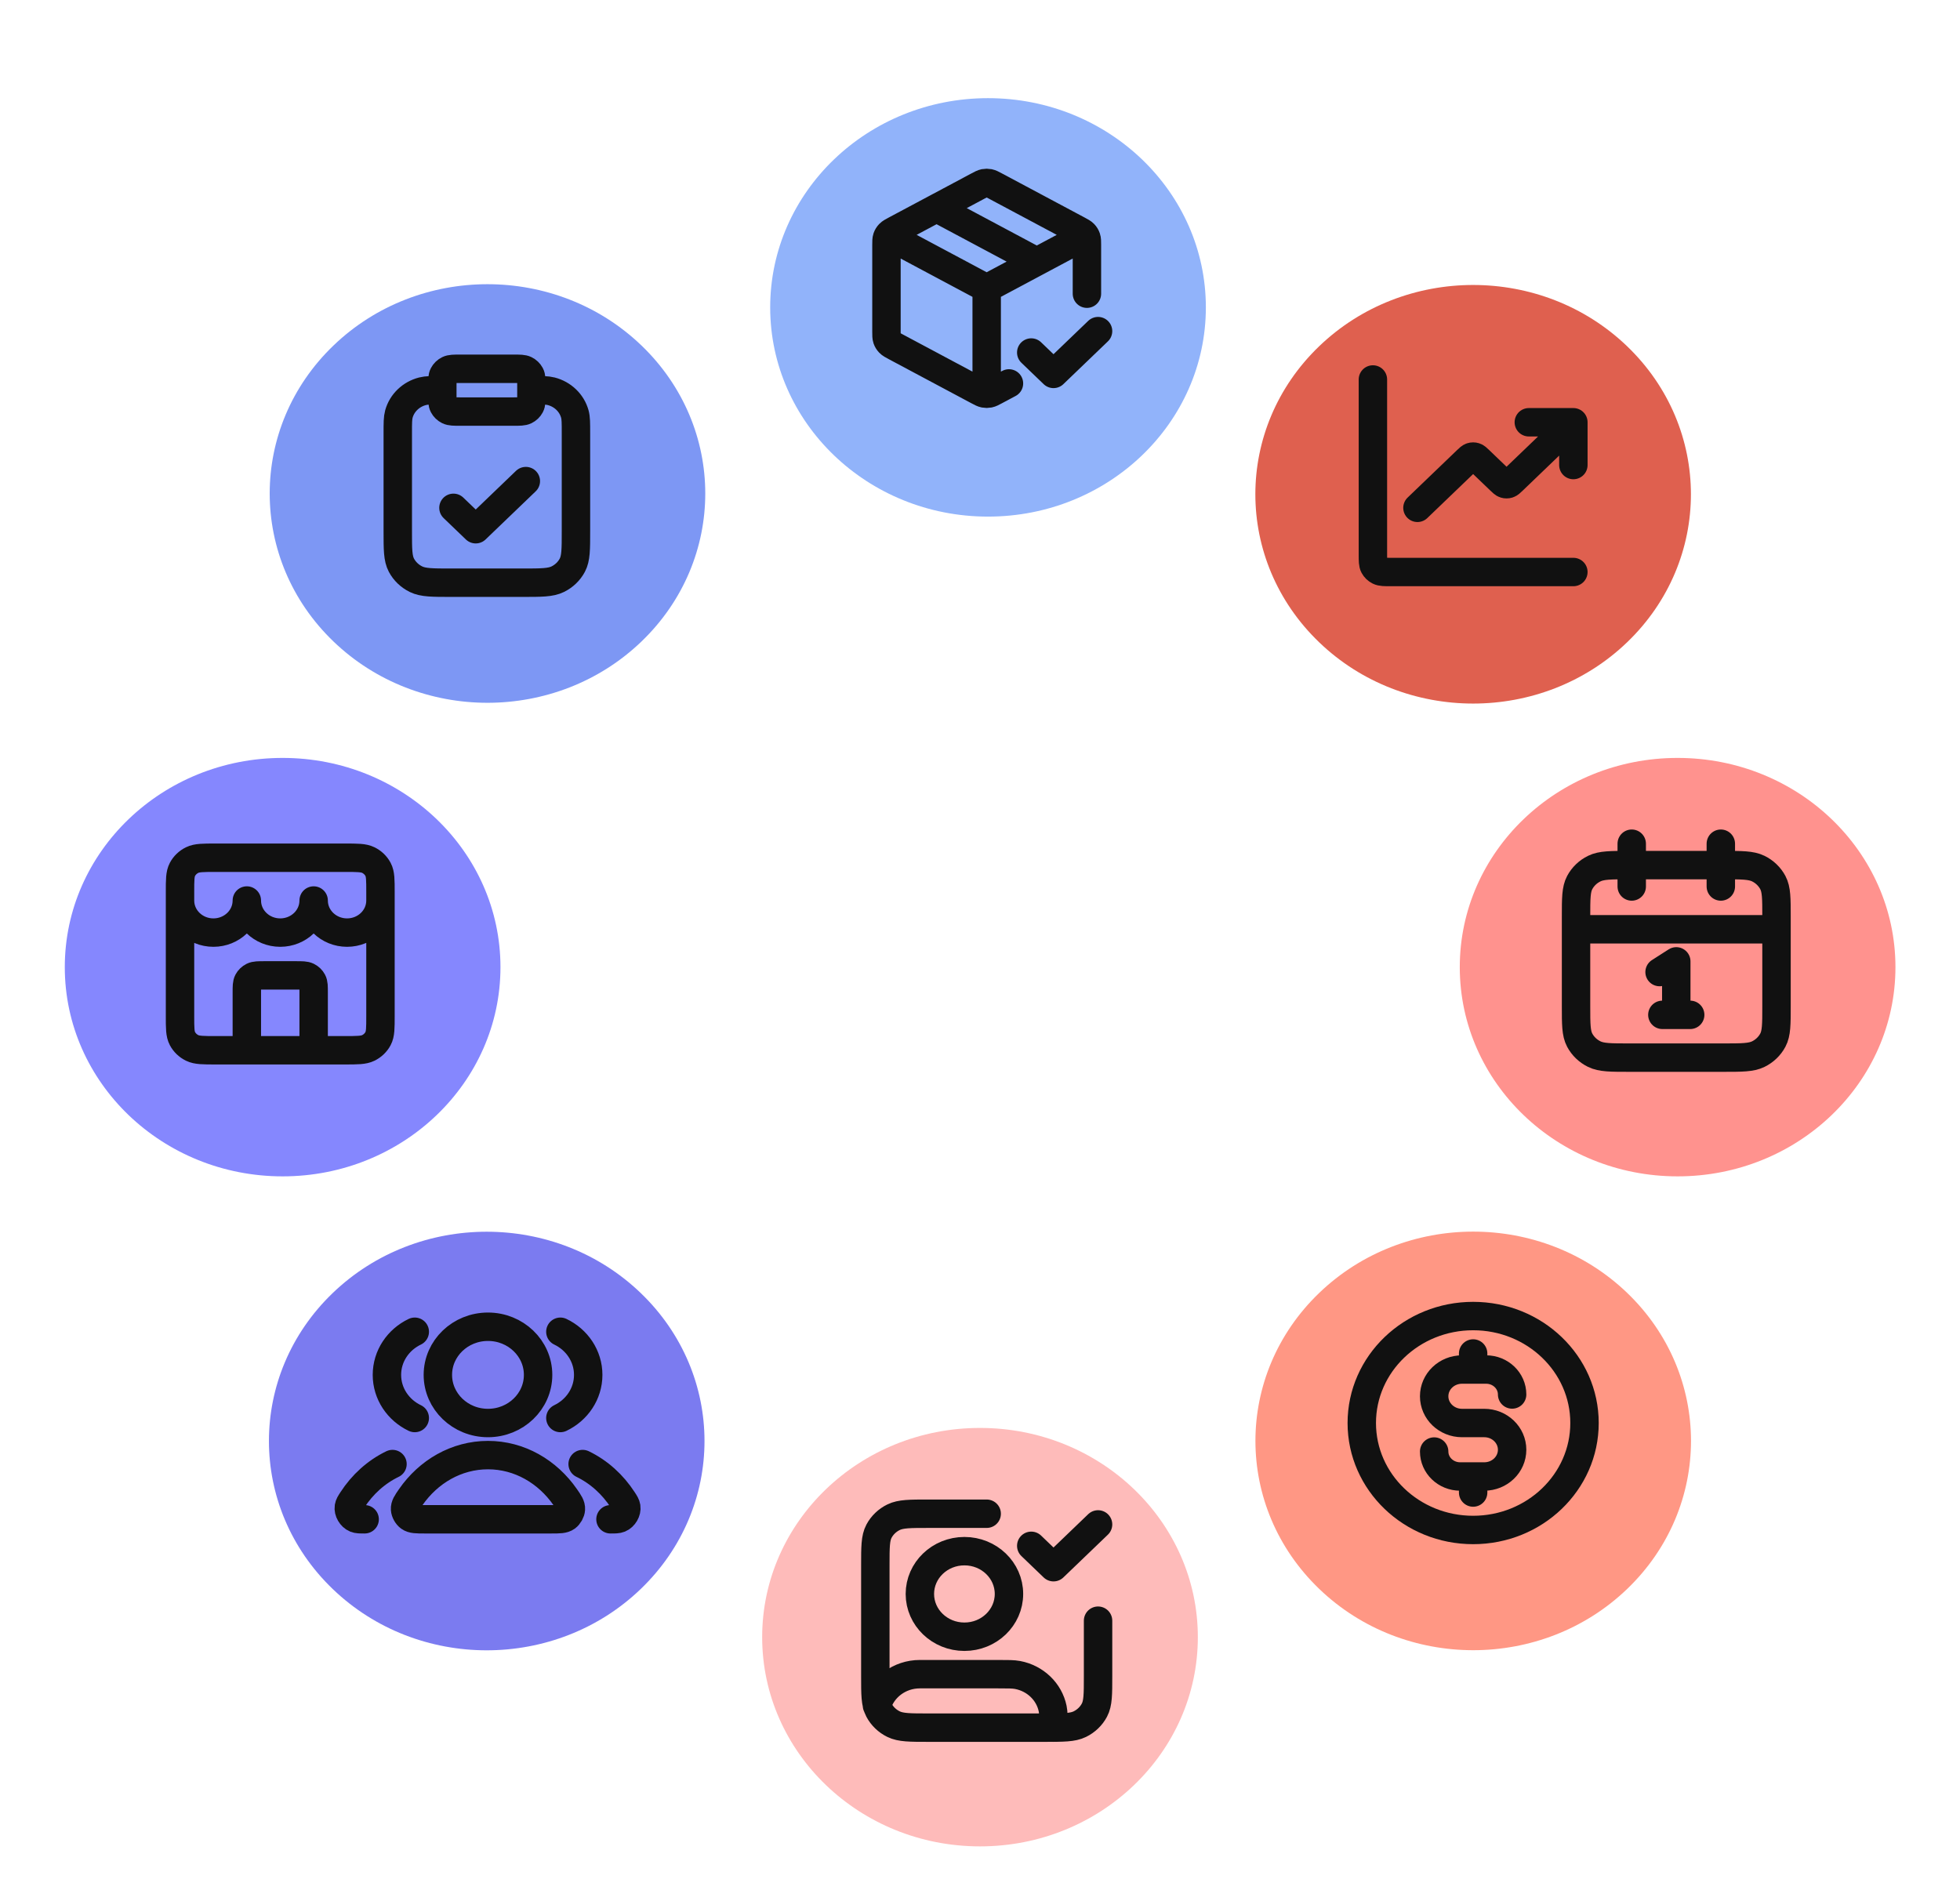 <svg width="363" height="348" viewBox="0 0 363 348" fill="none" xmlns="http://www.w3.org/2000/svg">
<g filter="url(#filter0_dd_3740_4374)">
<g filter="url(#filter1_dd_3740_4374)">
<ellipse cx="181.501" cy="292.065" rx="40.344" ry="38.754" fill="#FEBBBA"/>
</g>
<path d="M190.99 278.435L195.115 282.397L203.365 274.472M203.365 292.303V302.606C203.365 305.935 203.365 307.599 202.691 308.871C202.097 309.989 201.151 310.898 199.987 311.468C198.663 312.116 196.93 312.116 193.465 312.116H172.014C168.549 312.116 166.816 312.116 165.492 311.468C164.328 310.898 163.381 309.989 162.788 308.871C162.114 307.599 162.114 305.935 162.114 302.606V282.001C162.114 278.672 162.114 277.008 162.788 275.736C163.381 274.618 164.328 273.708 165.492 273.139C166.816 272.491 168.549 272.491 172.014 272.491H182.739M162.414 308.008C163.382 304.664 166.574 302.21 170.364 302.21H184.802C186.718 302.21 187.677 302.21 188.474 302.362C191.746 302.987 194.305 305.445 194.956 308.589C195.114 309.354 195.114 310.275 195.114 312.116M186.865 287.35C186.865 291.727 183.171 295.275 178.614 295.275C174.058 295.275 170.364 291.727 170.364 287.35C170.364 282.973 174.058 279.425 178.614 279.425C183.171 279.425 186.865 282.973 186.865 287.35Z" stroke="#111111" stroke-width="5.263" stroke-linecap="round" stroke-linejoin="round"/>
</g>
<g filter="url(#filter2_dd_3740_4374)">
<g filter="url(#filter3_dd_3740_4374)">
<circle cx="39.557" cy="39.557" r="39.557" transform="matrix(0.721 -0.693 0.721 0.693 33.243 80.227)" fill="#7D97F4"/>
</g>
<path d="M98.42 64.377C100.338 64.377 101.297 64.377 102.084 64.58C104.219 65.13 105.887 66.732 106.459 68.783C106.67 69.539 106.67 70.46 106.67 72.303V90.53C106.67 93.859 106.67 95.523 105.996 96.795C105.402 97.913 104.456 98.823 103.291 99.392C101.968 100.04 100.235 100.04 96.77 100.04H83.569C80.104 100.04 78.371 100.04 77.047 99.392C75.883 98.823 74.937 97.913 74.343 96.795C73.669 95.523 73.669 93.859 73.669 90.53V72.303C73.669 70.46 73.669 69.539 73.88 68.783C74.452 66.732 76.12 65.13 78.255 64.58C79.042 64.377 80.001 64.377 81.919 64.377M83.982 86.171L88.107 90.134L97.388 81.218M85.219 68.34H95.12C96.275 68.34 96.852 68.34 97.294 68.124C97.682 67.934 97.997 67.631 98.195 67.258C98.42 66.834 98.42 66.28 98.42 65.17V63.585C98.42 62.475 98.42 61.92 98.195 61.497C97.997 61.124 97.682 60.821 97.294 60.631C96.852 60.415 96.275 60.415 95.12 60.415H85.219C84.064 60.415 83.487 60.415 83.045 60.631C82.657 60.821 82.342 61.124 82.144 61.497C81.919 61.92 81.919 62.475 81.919 63.585V65.17C81.919 66.28 81.919 66.834 82.144 67.258C82.342 67.631 82.657 67.934 83.045 68.124C83.487 68.34 84.064 68.34 85.219 68.34Z" stroke="#111111" stroke-width="5.263" stroke-linecap="round" stroke-linejoin="round"/>
</g>
<g filter="url(#filter4_dd_3740_4374)">
<g filter="url(#filter5_dd_3740_4374)">
<circle cx="39.557" cy="39.557" r="39.557" transform="matrix(0.721 -0.693 0.721 0.693 215.804 255.715)" fill="#FF9784"/>
</g>
<path d="M265.613 260.972C265.613 263.525 267.768 265.595 270.426 265.595H274.895C277.743 265.595 280.051 263.377 280.051 260.642C280.051 257.906 277.743 255.688 274.895 255.688H270.77C267.922 255.688 265.613 253.471 265.613 250.735C265.613 248 267.922 245.782 270.77 245.782H275.239C277.897 245.782 280.051 247.852 280.051 250.405M272.832 242.81V245.782M272.832 265.595V268.567M293.458 255.688C293.458 266.631 284.223 275.501 272.832 275.501C261.441 275.501 252.207 266.631 252.207 255.688C252.207 244.746 261.441 235.876 272.832 235.876C284.223 235.876 293.458 244.746 293.458 255.688Z" stroke="#111111" stroke-width="5.263" stroke-linecap="round" stroke-linejoin="round"/>
</g>
<g filter="url(#filter6_dd_3740_4374)">
<g filter="url(#filter7_dd_3740_4374)">
<ellipse cx="310.7" cy="167.959" rx="38.754" ry="40.344" transform="rotate(-90 310.7 167.959)" fill="#FF928E"/>
</g>
<path d="M329.016 164.234H291.89M318.704 148.384V156.309M302.203 148.384V156.309M307.359 172.159L310.453 170.178V180.084M307.875 180.084H313.031M301.79 188.009H319.116C322.581 188.009 324.314 188.009 325.638 187.361C326.802 186.792 327.749 185.882 328.342 184.764C329.016 183.492 329.016 181.828 329.016 178.499V161.856C329.016 158.528 329.016 156.863 328.342 155.592C327.749 154.473 326.802 153.564 325.638 152.994C324.314 152.346 322.581 152.346 319.116 152.346H301.79C298.325 152.346 296.592 152.346 295.269 152.994C294.104 153.564 293.158 154.473 292.565 155.592C291.89 156.863 291.89 158.528 291.89 161.856V178.499C291.89 181.828 291.89 183.492 292.565 184.764C293.158 185.882 294.104 186.792 295.269 187.361C296.592 188.009 298.325 188.009 301.79 188.009Z" stroke="#111111" stroke-width="5.263" stroke-linecap="round" stroke-linejoin="round"/>
</g>
<g filter="url(#filter8_dd_3740_4374)">
<g filter="url(#filter9_dd_3740_4374)">
<circle cx="39.557" cy="39.557" r="39.557" transform="matrix(0.721 0.693 -0.721 0.693 90.143 200.909)" fill="#7B7BF0"/>
</g>
<path d="M107.907 263.29C110.91 264.739 113.485 267.065 115.364 269.973C115.736 270.548 115.922 270.836 115.987 271.235C116.117 272.045 115.541 273.041 114.755 273.362C114.368 273.52 113.934 273.52 113.064 273.52M103.782 254.762C106.838 253.303 108.939 250.273 108.939 246.773C108.939 243.272 106.838 240.242 103.782 238.784M72.692 263.29C69.689 264.739 67.114 267.065 65.235 269.973C64.863 270.548 64.677 270.836 64.612 271.235C64.481 272.045 65.058 273.041 65.844 273.362C66.231 273.52 66.665 273.52 67.535 273.52M76.817 254.762C73.76 253.303 71.66 250.273 71.66 246.773C71.66 243.272 73.76 240.243 76.817 238.784M99.657 246.773C99.657 251.697 95.502 255.688 90.376 255.688C85.249 255.688 81.094 251.697 81.094 246.773C81.094 241.849 85.249 237.857 90.376 237.857C95.502 237.857 99.657 241.849 99.657 246.773ZM76.06 269.435C79.348 264.692 84.537 261.632 90.376 261.632C96.214 261.632 101.403 264.692 104.691 269.435C105.412 270.474 105.772 270.994 105.73 271.657C105.698 272.174 105.346 272.806 104.916 273.119C104.364 273.52 103.604 273.52 102.086 273.52H78.665C77.147 273.52 76.387 273.52 75.835 273.119C75.406 272.806 75.053 272.174 75.021 271.657C74.979 270.994 75.339 270.474 76.06 269.435Z" stroke="#111111" stroke-width="5.263" stroke-linecap="round" stroke-linejoin="round"/>
</g>
<g filter="url(#filter10_dd_3740_4374)">
<g filter="url(#filter11_dd_3740_4374)">
<ellipse cx="52.344" cy="167.959" rx="38.754" ry="40.344" transform="rotate(-90 52.344 167.959)" fill="#8587FE"/>
</g>
<path d="M58.09 186.645V175.946C58.09 174.836 58.09 174.282 57.865 173.858C57.667 173.485 57.352 173.182 56.964 172.992C56.522 172.776 55.945 172.776 54.79 172.776H49.014C47.859 172.776 47.282 172.776 46.84 172.992C46.452 173.182 46.137 173.485 45.939 173.858C45.714 174.282 45.714 174.836 45.714 175.946V186.645M33.339 158.907C33.339 162.19 36.109 164.851 39.527 164.851C42.944 164.851 45.714 162.19 45.714 158.907C45.714 162.19 48.485 164.851 51.902 164.851C55.319 164.851 58.09 162.19 58.09 158.907C58.09 162.19 60.86 164.851 64.277 164.851C67.695 164.851 70.465 162.19 70.465 158.907M39.939 186.645H63.865C66.175 186.645 67.33 186.645 68.213 186.213C68.989 185.833 69.62 185.227 70.016 184.481C70.465 183.634 70.465 182.524 70.465 180.305V157.322C70.465 155.103 70.465 153.993 70.016 153.146C69.62 152.4 68.989 151.794 68.213 151.414C67.33 150.982 66.175 150.982 63.865 150.982H39.939C37.629 150.982 36.474 150.982 35.591 151.414C34.815 151.794 34.184 152.4 33.788 153.146C33.339 153.993 33.339 155.103 33.339 157.322V180.305C33.339 182.524 33.339 183.634 33.788 184.481C34.184 185.227 34.815 185.833 35.591 186.213C36.474 186.645 37.629 186.645 39.939 186.645Z" stroke="#111111" stroke-width="5.263" stroke-linecap="round" stroke-linejoin="round"/>
</g>
<g filter="url(#filter12_dd_3740_4374)">
<g filter="url(#filter13_dd_3740_4374)">
<ellipse cx="182.986" cy="45.753" rx="40.344" ry="38.754" fill="#91B3FA"/>
</g>
<path d="M200.27 36.159L182.738 45.515M182.738 45.515L165.207 36.159M182.738 45.515L182.738 64.337M186.864 63.127L184.341 64.473C183.756 64.785 183.464 64.941 183.154 65.002C182.88 65.056 182.597 65.056 182.323 65.002C182.013 64.941 181.721 64.785 181.136 64.473L165.873 56.327C165.255 55.998 164.946 55.833 164.721 55.598C164.522 55.391 164.372 55.145 164.279 54.877C164.175 54.575 164.175 54.235 164.175 53.556V37.474C164.175 36.795 164.175 36.456 164.279 36.153C164.372 35.885 164.522 35.639 164.721 35.432C164.946 35.197 165.255 35.033 165.873 34.703L181.136 26.558C181.721 26.246 182.013 26.09 182.323 26.028C182.597 25.974 182.88 25.974 183.154 26.028C183.464 26.09 183.756 26.246 184.341 26.558L199.604 34.703C200.222 35.033 200.531 35.197 200.756 35.432C200.955 35.639 201.105 35.885 201.197 36.153C201.302 36.456 201.302 36.795 201.302 37.474L201.302 46.506M173.457 30.656L192.02 40.562M190.989 57.403L195.114 61.365L203.364 53.44" stroke="#111111" stroke-width="5.263" stroke-linecap="round" stroke-linejoin="round"/>
</g>
<g filter="url(#filter14_dd_3740_4374)">
<g filter="url(#filter15_dd_3740_4374)">
<circle cx="39.557" cy="39.557" r="39.557" transform="matrix(0.721 0.693 -0.721 0.693 272.831 25.544)" fill="#DF604F"/>
</g>
<path d="M291.394 98.059H257.568C256.413 98.059 255.835 98.059 255.394 97.843C255.006 97.653 254.69 97.35 254.492 96.977C254.268 96.553 254.268 95.998 254.268 94.889V62.396M291.394 70.321L280.185 81.088C279.777 81.48 279.573 81.676 279.337 81.75C279.13 81.814 278.907 81.814 278.7 81.75C278.464 81.676 278.26 81.48 277.852 81.088L273.997 77.386C273.589 76.993 273.385 76.797 273.149 76.724C272.942 76.659 272.719 76.659 272.512 76.724C272.277 76.797 272.072 76.993 271.664 77.386L262.518 86.171M291.394 70.321H283.144M291.394 70.321V78.246" stroke="#111111" stroke-width="5.263" stroke-linecap="round" stroke-linejoin="round"/>
</g>
<defs>
<filter id="filter0_dd_3740_4374" x="129.316" y="246.733" width="104.369" height="101.189" filterUnits="userSpaceOnUse" color-interpolation-filters="sRGB">
<feFlood flood-opacity="0" result="BackgroundImageFix"/>
<feColorMatrix in="SourceAlpha" type="matrix" values="0 0 0 0 0 0 0 0 0 0 0 0 0 0 0 0 0 0 127 0" result="hardAlpha"/>
<feOffset dy="2.631"/>
<feGaussianBlur stdDeviation="1.316"/>
<feColorMatrix type="matrix" values="0 0 0 0 0 0 0 0 0 0 0 0 0 0 0 0 0 0 0.3 0"/>
<feBlend mode="normal" in2="BackgroundImageFix" result="effect1_dropShadow_3740_4374"/>
<feColorMatrix in="SourceAlpha" type="matrix" values="0 0 0 0 0 0 0 0 0 0 0 0 0 0 0 0 0 0 127 0" result="hardAlpha"/>
<feMorphology radius="3.947" operator="dilate" in="SourceAlpha" result="effect2_dropShadow_3740_4374"/>
<feOffset dy="5.263"/>
<feGaussianBlur stdDeviation="3.947"/>
<feColorMatrix type="matrix" values="0 0 0 0 0 0 0 0 0 0 0 0 0 0 0 0 0 0 0.15 0"/>
<feBlend mode="normal" in2="effect1_dropShadow_3740_4374" result="effect2_dropShadow_3740_4374"/>
<feBlend mode="normal" in="SourceGraphic" in2="effect2_dropShadow_3740_4374" result="shape"/>
</filter>
<filter id="filter1_dd_3740_4374" x="133.921" y="248.707" width="95.16" height="91.98" filterUnits="userSpaceOnUse" color-interpolation-filters="sRGB">
<feFlood flood-opacity="0" result="BackgroundImageFix"/>
<feColorMatrix in="SourceAlpha" type="matrix" values="0 0 0 0 0 0 0 0 0 0 0 0 0 0 0 0 0 0 127 0" result="hardAlpha"/>
<feOffset dy="0.658"/>
<feGaussianBlur stdDeviation="0.987"/>
<feColorMatrix type="matrix" values="0 0 0 0 0 0 0 0 0 0 0 0 0 0 0 0 0 0 0.3 0"/>
<feBlend mode="normal" in2="BackgroundImageFix" result="effect1_dropShadow_3740_4374"/>
<feColorMatrix in="SourceAlpha" type="matrix" values="0 0 0 0 0 0 0 0 0 0 0 0 0 0 0 0 0 0 127 0" result="hardAlpha"/>
<feMorphology radius="1.973" operator="dilate" in="SourceAlpha" result="effect2_dropShadow_3740_4374"/>
<feOffset dy="2.631"/>
<feGaussianBlur stdDeviation="2.631"/>
<feColorMatrix type="matrix" values="0 0 0 0 0 0 0 0 0 0 0 0 0 0 0 0 0 0 0.15 0"/>
<feBlend mode="normal" in2="effect1_dropShadow_3740_4374" result="effect2_dropShadow_3740_4374"/>
<feBlend mode="normal" in="SourceGraphic" in2="effect2_dropShadow_3740_4374" result="shape"/>
</filter>
<filter id="filter2_dd_3740_4374" x="38.113" y="34.895" width="104.369" height="101.189" filterUnits="userSpaceOnUse" color-interpolation-filters="sRGB">
<feFlood flood-opacity="0" result="BackgroundImageFix"/>
<feColorMatrix in="SourceAlpha" type="matrix" values="0 0 0 0 0 0 0 0 0 0 0 0 0 0 0 0 0 0 127 0" result="hardAlpha"/>
<feOffset dy="2.631"/>
<feGaussianBlur stdDeviation="1.316"/>
<feColorMatrix type="matrix" values="0 0 0 0 0 0 0 0 0 0 0 0 0 0 0 0 0 0 0.3 0"/>
<feBlend mode="normal" in2="BackgroundImageFix" result="effect1_dropShadow_3740_4374"/>
<feColorMatrix in="SourceAlpha" type="matrix" values="0 0 0 0 0 0 0 0 0 0 0 0 0 0 0 0 0 0 127 0" result="hardAlpha"/>
<feMorphology radius="3.947" operator="dilate" in="SourceAlpha" result="effect2_dropShadow_3740_4374"/>
<feOffset dy="5.263"/>
<feGaussianBlur stdDeviation="3.947"/>
<feColorMatrix type="matrix" values="0 0 0 0 0 0 0 0 0 0 0 0 0 0 0 0 0 0 0.15 0"/>
<feBlend mode="normal" in2="effect1_dropShadow_3740_4374" result="effect2_dropShadow_3740_4374"/>
<feBlend mode="normal" in="SourceGraphic" in2="effect2_dropShadow_3740_4374" result="shape"/>
</filter>
<filter id="filter3_dd_3740_4374" x="42.718" y="36.868" width="95.16" height="91.98" filterUnits="userSpaceOnUse" color-interpolation-filters="sRGB">
<feFlood flood-opacity="0" result="BackgroundImageFix"/>
<feColorMatrix in="SourceAlpha" type="matrix" values="0 0 0 0 0 0 0 0 0 0 0 0 0 0 0 0 0 0 127 0" result="hardAlpha"/>
<feOffset dy="0.658"/>
<feGaussianBlur stdDeviation="0.987"/>
<feColorMatrix type="matrix" values="0 0 0 0 0 0 0 0 0 0 0 0 0 0 0 0 0 0 0.3 0"/>
<feBlend mode="normal" in2="BackgroundImageFix" result="effect1_dropShadow_3740_4374"/>
<feColorMatrix in="SourceAlpha" type="matrix" values="0 0 0 0 0 0 0 0 0 0 0 0 0 0 0 0 0 0 127 0" result="hardAlpha"/>
<feMorphology radius="1.973" operator="dilate" in="SourceAlpha" result="effect2_dropShadow_3740_4374"/>
<feOffset dy="2.631"/>
<feGaussianBlur stdDeviation="2.631"/>
<feColorMatrix type="matrix" values="0 0 0 0 0 0 0 0 0 0 0 0 0 0 0 0 0 0 0.15 0"/>
<feBlend mode="normal" in2="effect1_dropShadow_3740_4374" result="effect2_dropShadow_3740_4374"/>
<feBlend mode="normal" in="SourceGraphic" in2="effect2_dropShadow_3740_4374" result="shape"/>
</filter>
<filter id="filter4_dd_3740_4374" x="220.674" y="210.383" width="104.369" height="101.189" filterUnits="userSpaceOnUse" color-interpolation-filters="sRGB">
<feFlood flood-opacity="0" result="BackgroundImageFix"/>
<feColorMatrix in="SourceAlpha" type="matrix" values="0 0 0 0 0 0 0 0 0 0 0 0 0 0 0 0 0 0 127 0" result="hardAlpha"/>
<feOffset dy="2.631"/>
<feGaussianBlur stdDeviation="1.316"/>
<feColorMatrix type="matrix" values="0 0 0 0 0 0 0 0 0 0 0 0 0 0 0 0 0 0 0.3 0"/>
<feBlend mode="normal" in2="BackgroundImageFix" result="effect1_dropShadow_3740_4374"/>
<feColorMatrix in="SourceAlpha" type="matrix" values="0 0 0 0 0 0 0 0 0 0 0 0 0 0 0 0 0 0 127 0" result="hardAlpha"/>
<feMorphology radius="3.947" operator="dilate" in="SourceAlpha" result="effect2_dropShadow_3740_4374"/>
<feOffset dy="5.263"/>
<feGaussianBlur stdDeviation="3.947"/>
<feColorMatrix type="matrix" values="0 0 0 0 0 0 0 0 0 0 0 0 0 0 0 0 0 0 0.15 0"/>
<feBlend mode="normal" in2="effect1_dropShadow_3740_4374" result="effect2_dropShadow_3740_4374"/>
<feBlend mode="normal" in="SourceGraphic" in2="effect2_dropShadow_3740_4374" result="shape"/>
</filter>
<filter id="filter5_dd_3740_4374" x="225.279" y="212.356" width="95.16" height="91.98" filterUnits="userSpaceOnUse" color-interpolation-filters="sRGB">
<feFlood flood-opacity="0" result="BackgroundImageFix"/>
<feColorMatrix in="SourceAlpha" type="matrix" values="0 0 0 0 0 0 0 0 0 0 0 0 0 0 0 0 0 0 127 0" result="hardAlpha"/>
<feOffset dy="0.658"/>
<feGaussianBlur stdDeviation="0.987"/>
<feColorMatrix type="matrix" values="0 0 0 0 0 0 0 0 0 0 0 0 0 0 0 0 0 0 0.3 0"/>
<feBlend mode="normal" in2="BackgroundImageFix" result="effect1_dropShadow_3740_4374"/>
<feColorMatrix in="SourceAlpha" type="matrix" values="0 0 0 0 0 0 0 0 0 0 0 0 0 0 0 0 0 0 127 0" result="hardAlpha"/>
<feMorphology radius="1.973" operator="dilate" in="SourceAlpha" result="effect2_dropShadow_3740_4374"/>
<feOffset dy="2.631"/>
<feGaussianBlur stdDeviation="2.631"/>
<feColorMatrix type="matrix" values="0 0 0 0 0 0 0 0 0 0 0 0 0 0 0 0 0 0 0.15 0"/>
<feBlend mode="normal" in2="effect1_dropShadow_3740_4374" result="effect2_dropShadow_3740_4374"/>
<feBlend mode="normal" in="SourceGraphic" in2="effect2_dropShadow_3740_4374" result="shape"/>
</filter>
<filter id="filter6_dd_3740_4374" x="258.515" y="122.627" width="104.369" height="101.189" filterUnits="userSpaceOnUse" color-interpolation-filters="sRGB">
<feFlood flood-opacity="0" result="BackgroundImageFix"/>
<feColorMatrix in="SourceAlpha" type="matrix" values="0 0 0 0 0 0 0 0 0 0 0 0 0 0 0 0 0 0 127 0" result="hardAlpha"/>
<feOffset dy="2.631"/>
<feGaussianBlur stdDeviation="1.316"/>
<feColorMatrix type="matrix" values="0 0 0 0 0 0 0 0 0 0 0 0 0 0 0 0 0 0 0.3 0"/>
<feBlend mode="normal" in2="BackgroundImageFix" result="effect1_dropShadow_3740_4374"/>
<feColorMatrix in="SourceAlpha" type="matrix" values="0 0 0 0 0 0 0 0 0 0 0 0 0 0 0 0 0 0 127 0" result="hardAlpha"/>
<feMorphology radius="3.947" operator="dilate" in="SourceAlpha" result="effect2_dropShadow_3740_4374"/>
<feOffset dy="5.263"/>
<feGaussianBlur stdDeviation="3.947"/>
<feColorMatrix type="matrix" values="0 0 0 0 0 0 0 0 0 0 0 0 0 0 0 0 0 0 0.15 0"/>
<feBlend mode="normal" in2="effect1_dropShadow_3740_4374" result="effect2_dropShadow_3740_4374"/>
<feBlend mode="normal" in="SourceGraphic" in2="effect2_dropShadow_3740_4374" result="shape"/>
</filter>
<filter id="filter7_dd_3740_4374" x="263.12" y="124.6" width="95.16" height="91.98" filterUnits="userSpaceOnUse" color-interpolation-filters="sRGB">
<feFlood flood-opacity="0" result="BackgroundImageFix"/>
<feColorMatrix in="SourceAlpha" type="matrix" values="0 0 0 0 0 0 0 0 0 0 0 0 0 0 0 0 0 0 127 0" result="hardAlpha"/>
<feOffset dy="0.658"/>
<feGaussianBlur stdDeviation="0.987"/>
<feColorMatrix type="matrix" values="0 0 0 0 0 0 0 0 0 0 0 0 0 0 0 0 0 0 0.3 0"/>
<feBlend mode="normal" in2="BackgroundImageFix" result="effect1_dropShadow_3740_4374"/>
<feColorMatrix in="SourceAlpha" type="matrix" values="0 0 0 0 0 0 0 0 0 0 0 0 0 0 0 0 0 0 127 0" result="hardAlpha"/>
<feMorphology radius="1.973" operator="dilate" in="SourceAlpha" result="effect2_dropShadow_3740_4374"/>
<feOffset dy="2.631"/>
<feGaussianBlur stdDeviation="2.631"/>
<feColorMatrix type="matrix" values="0 0 0 0 0 0 0 0 0 0 0 0 0 0 0 0 0 0 0.15 0"/>
<feBlend mode="normal" in2="effect1_dropShadow_3740_4374" result="effect2_dropShadow_3740_4374"/>
<feBlend mode="normal" in="SourceGraphic" in2="effect2_dropShadow_3740_4374" result="shape"/>
</filter>
<filter id="filter8_dd_3740_4374" x="37.958" y="210.383" width="104.369" height="101.189" filterUnits="userSpaceOnUse" color-interpolation-filters="sRGB">
<feFlood flood-opacity="0" result="BackgroundImageFix"/>
<feColorMatrix in="SourceAlpha" type="matrix" values="0 0 0 0 0 0 0 0 0 0 0 0 0 0 0 0 0 0 127 0" result="hardAlpha"/>
<feOffset dy="2.631"/>
<feGaussianBlur stdDeviation="1.316"/>
<feColorMatrix type="matrix" values="0 0 0 0 0 0 0 0 0 0 0 0 0 0 0 0 0 0 0.3 0"/>
<feBlend mode="normal" in2="BackgroundImageFix" result="effect1_dropShadow_3740_4374"/>
<feColorMatrix in="SourceAlpha" type="matrix" values="0 0 0 0 0 0 0 0 0 0 0 0 0 0 0 0 0 0 127 0" result="hardAlpha"/>
<feMorphology radius="3.947" operator="dilate" in="SourceAlpha" result="effect2_dropShadow_3740_4374"/>
<feOffset dy="5.263"/>
<feGaussianBlur stdDeviation="3.947"/>
<feColorMatrix type="matrix" values="0 0 0 0 0 0 0 0 0 0 0 0 0 0 0 0 0 0 0.15 0"/>
<feBlend mode="normal" in2="effect1_dropShadow_3740_4374" result="effect2_dropShadow_3740_4374"/>
<feBlend mode="normal" in="SourceGraphic" in2="effect2_dropShadow_3740_4374" result="shape"/>
</filter>
<filter id="filter9_dd_3740_4374" x="42.563" y="212.356" width="95.16" height="91.98" filterUnits="userSpaceOnUse" color-interpolation-filters="sRGB">
<feFlood flood-opacity="0" result="BackgroundImageFix"/>
<feColorMatrix in="SourceAlpha" type="matrix" values="0 0 0 0 0 0 0 0 0 0 0 0 0 0 0 0 0 0 127 0" result="hardAlpha"/>
<feOffset dy="0.658"/>
<feGaussianBlur stdDeviation="0.987"/>
<feColorMatrix type="matrix" values="0 0 0 0 0 0 0 0 0 0 0 0 0 0 0 0 0 0 0.3 0"/>
<feBlend mode="normal" in2="BackgroundImageFix" result="effect1_dropShadow_3740_4374"/>
<feColorMatrix in="SourceAlpha" type="matrix" values="0 0 0 0 0 0 0 0 0 0 0 0 0 0 0 0 0 0 127 0" result="hardAlpha"/>
<feMorphology radius="1.973" operator="dilate" in="SourceAlpha" result="effect2_dropShadow_3740_4374"/>
<feOffset dy="2.631"/>
<feGaussianBlur stdDeviation="2.631"/>
<feColorMatrix type="matrix" values="0 0 0 0 0 0 0 0 0 0 0 0 0 0 0 0 0 0 0.15 0"/>
<feBlend mode="normal" in2="effect1_dropShadow_3740_4374" result="effect2_dropShadow_3740_4374"/>
<feBlend mode="normal" in="SourceGraphic" in2="effect2_dropShadow_3740_4374" result="shape"/>
</filter>
<filter id="filter10_dd_3740_4374" x="0.159" y="122.627" width="104.369" height="101.189" filterUnits="userSpaceOnUse" color-interpolation-filters="sRGB">
<feFlood flood-opacity="0" result="BackgroundImageFix"/>
<feColorMatrix in="SourceAlpha" type="matrix" values="0 0 0 0 0 0 0 0 0 0 0 0 0 0 0 0 0 0 127 0" result="hardAlpha"/>
<feOffset dy="2.631"/>
<feGaussianBlur stdDeviation="1.316"/>
<feColorMatrix type="matrix" values="0 0 0 0 0 0 0 0 0 0 0 0 0 0 0 0 0 0 0.3 0"/>
<feBlend mode="normal" in2="BackgroundImageFix" result="effect1_dropShadow_3740_4374"/>
<feColorMatrix in="SourceAlpha" type="matrix" values="0 0 0 0 0 0 0 0 0 0 0 0 0 0 0 0 0 0 127 0" result="hardAlpha"/>
<feMorphology radius="3.947" operator="dilate" in="SourceAlpha" result="effect2_dropShadow_3740_4374"/>
<feOffset dy="5.263"/>
<feGaussianBlur stdDeviation="3.947"/>
<feColorMatrix type="matrix" values="0 0 0 0 0 0 0 0 0 0 0 0 0 0 0 0 0 0 0.15 0"/>
<feBlend mode="normal" in2="effect1_dropShadow_3740_4374" result="effect2_dropShadow_3740_4374"/>
<feBlend mode="normal" in="SourceGraphic" in2="effect2_dropShadow_3740_4374" result="shape"/>
</filter>
<filter id="filter11_dd_3740_4374" x="4.764" y="124.6" width="95.16" height="91.98" filterUnits="userSpaceOnUse" color-interpolation-filters="sRGB">
<feFlood flood-opacity="0" result="BackgroundImageFix"/>
<feColorMatrix in="SourceAlpha" type="matrix" values="0 0 0 0 0 0 0 0 0 0 0 0 0 0 0 0 0 0 127 0" result="hardAlpha"/>
<feOffset dy="0.658"/>
<feGaussianBlur stdDeviation="0.987"/>
<feColorMatrix type="matrix" values="0 0 0 0 0 0 0 0 0 0 0 0 0 0 0 0 0 0 0.3 0"/>
<feBlend mode="normal" in2="BackgroundImageFix" result="effect1_dropShadow_3740_4374"/>
<feColorMatrix in="SourceAlpha" type="matrix" values="0 0 0 0 0 0 0 0 0 0 0 0 0 0 0 0 0 0 127 0" result="hardAlpha"/>
<feMorphology radius="1.973" operator="dilate" in="SourceAlpha" result="effect2_dropShadow_3740_4374"/>
<feOffset dy="2.631"/>
<feGaussianBlur stdDeviation="2.631"/>
<feColorMatrix type="matrix" values="0 0 0 0 0 0 0 0 0 0 0 0 0 0 0 0 0 0 0.15 0"/>
<feBlend mode="normal" in2="effect1_dropShadow_3740_4374" result="effect2_dropShadow_3740_4374"/>
<feBlend mode="normal" in="SourceGraphic" in2="effect2_dropShadow_3740_4374" result="shape"/>
</filter>
<filter id="filter12_dd_3740_4374" x="130.801" y="0.421" width="104.369" height="101.189" filterUnits="userSpaceOnUse" color-interpolation-filters="sRGB">
<feFlood flood-opacity="0" result="BackgroundImageFix"/>
<feColorMatrix in="SourceAlpha" type="matrix" values="0 0 0 0 0 0 0 0 0 0 0 0 0 0 0 0 0 0 127 0" result="hardAlpha"/>
<feOffset dy="2.631"/>
<feGaussianBlur stdDeviation="1.316"/>
<feColorMatrix type="matrix" values="0 0 0 0 0 0 0 0 0 0 0 0 0 0 0 0 0 0 0.3 0"/>
<feBlend mode="normal" in2="BackgroundImageFix" result="effect1_dropShadow_3740_4374"/>
<feColorMatrix in="SourceAlpha" type="matrix" values="0 0 0 0 0 0 0 0 0 0 0 0 0 0 0 0 0 0 127 0" result="hardAlpha"/>
<feMorphology radius="3.947" operator="dilate" in="SourceAlpha" result="effect2_dropShadow_3740_4374"/>
<feOffset dy="5.263"/>
<feGaussianBlur stdDeviation="3.947"/>
<feColorMatrix type="matrix" values="0 0 0 0 0 0 0 0 0 0 0 0 0 0 0 0 0 0 0.15 0"/>
<feBlend mode="normal" in2="effect1_dropShadow_3740_4374" result="effect2_dropShadow_3740_4374"/>
<feBlend mode="normal" in="SourceGraphic" in2="effect2_dropShadow_3740_4374" result="shape"/>
</filter>
<filter id="filter13_dd_3740_4374" x="135.406" y="2.395" width="95.16" height="91.98" filterUnits="userSpaceOnUse" color-interpolation-filters="sRGB">
<feFlood flood-opacity="0" result="BackgroundImageFix"/>
<feColorMatrix in="SourceAlpha" type="matrix" values="0 0 0 0 0 0 0 0 0 0 0 0 0 0 0 0 0 0 127 0" result="hardAlpha"/>
<feOffset dy="0.658"/>
<feGaussianBlur stdDeviation="0.987"/>
<feColorMatrix type="matrix" values="0 0 0 0 0 0 0 0 0 0 0 0 0 0 0 0 0 0 0.3 0"/>
<feBlend mode="normal" in2="BackgroundImageFix" result="effect1_dropShadow_3740_4374"/>
<feColorMatrix in="SourceAlpha" type="matrix" values="0 0 0 0 0 0 0 0 0 0 0 0 0 0 0 0 0 0 127 0" result="hardAlpha"/>
<feMorphology radius="1.973" operator="dilate" in="SourceAlpha" result="effect2_dropShadow_3740_4374"/>
<feOffset dy="2.631"/>
<feGaussianBlur stdDeviation="2.631"/>
<feColorMatrix type="matrix" values="0 0 0 0 0 0 0 0 0 0 0 0 0 0 0 0 0 0 0.15 0"/>
<feBlend mode="normal" in2="effect1_dropShadow_3740_4374" result="effect2_dropShadow_3740_4374"/>
<feBlend mode="normal" in="SourceGraphic" in2="effect2_dropShadow_3740_4374" result="shape"/>
</filter>
<filter id="filter14_dd_3740_4374" x="220.646" y="35.018" width="104.369" height="101.189" filterUnits="userSpaceOnUse" color-interpolation-filters="sRGB">
<feFlood flood-opacity="0" result="BackgroundImageFix"/>
<feColorMatrix in="SourceAlpha" type="matrix" values="0 0 0 0 0 0 0 0 0 0 0 0 0 0 0 0 0 0 127 0" result="hardAlpha"/>
<feOffset dy="2.631"/>
<feGaussianBlur stdDeviation="1.316"/>
<feColorMatrix type="matrix" values="0 0 0 0 0 0 0 0 0 0 0 0 0 0 0 0 0 0 0.3 0"/>
<feBlend mode="normal" in2="BackgroundImageFix" result="effect1_dropShadow_3740_4374"/>
<feColorMatrix in="SourceAlpha" type="matrix" values="0 0 0 0 0 0 0 0 0 0 0 0 0 0 0 0 0 0 127 0" result="hardAlpha"/>
<feMorphology radius="3.947" operator="dilate" in="SourceAlpha" result="effect2_dropShadow_3740_4374"/>
<feOffset dy="5.263"/>
<feGaussianBlur stdDeviation="3.947"/>
<feColorMatrix type="matrix" values="0 0 0 0 0 0 0 0 0 0 0 0 0 0 0 0 0 0 0.15 0"/>
<feBlend mode="normal" in2="effect1_dropShadow_3740_4374" result="effect2_dropShadow_3740_4374"/>
<feBlend mode="normal" in="SourceGraphic" in2="effect2_dropShadow_3740_4374" result="shape"/>
</filter>
<filter id="filter15_dd_3740_4374" x="225.251" y="36.991" width="95.16" height="91.98" filterUnits="userSpaceOnUse" color-interpolation-filters="sRGB">
<feFlood flood-opacity="0" result="BackgroundImageFix"/>
<feColorMatrix in="SourceAlpha" type="matrix" values="0 0 0 0 0 0 0 0 0 0 0 0 0 0 0 0 0 0 127 0" result="hardAlpha"/>
<feOffset dy="0.658"/>
<feGaussianBlur stdDeviation="0.987"/>
<feColorMatrix type="matrix" values="0 0 0 0 0 0 0 0 0 0 0 0 0 0 0 0 0 0 0.3 0"/>
<feBlend mode="normal" in2="BackgroundImageFix" result="effect1_dropShadow_3740_4374"/>
<feColorMatrix in="SourceAlpha" type="matrix" values="0 0 0 0 0 0 0 0 0 0 0 0 0 0 0 0 0 0 127 0" result="hardAlpha"/>
<feMorphology radius="1.973" operator="dilate" in="SourceAlpha" result="effect2_dropShadow_3740_4374"/>
<feOffset dy="2.631"/>
<feGaussianBlur stdDeviation="2.631"/>
<feColorMatrix type="matrix" values="0 0 0 0 0 0 0 0 0 0 0 0 0 0 0 0 0 0 0.15 0"/>
<feBlend mode="normal" in2="effect1_dropShadow_3740_4374" result="effect2_dropShadow_3740_4374"/>
<feBlend mode="normal" in="SourceGraphic" in2="effect2_dropShadow_3740_4374" result="shape"/>
</filter>
</defs>
</svg>
